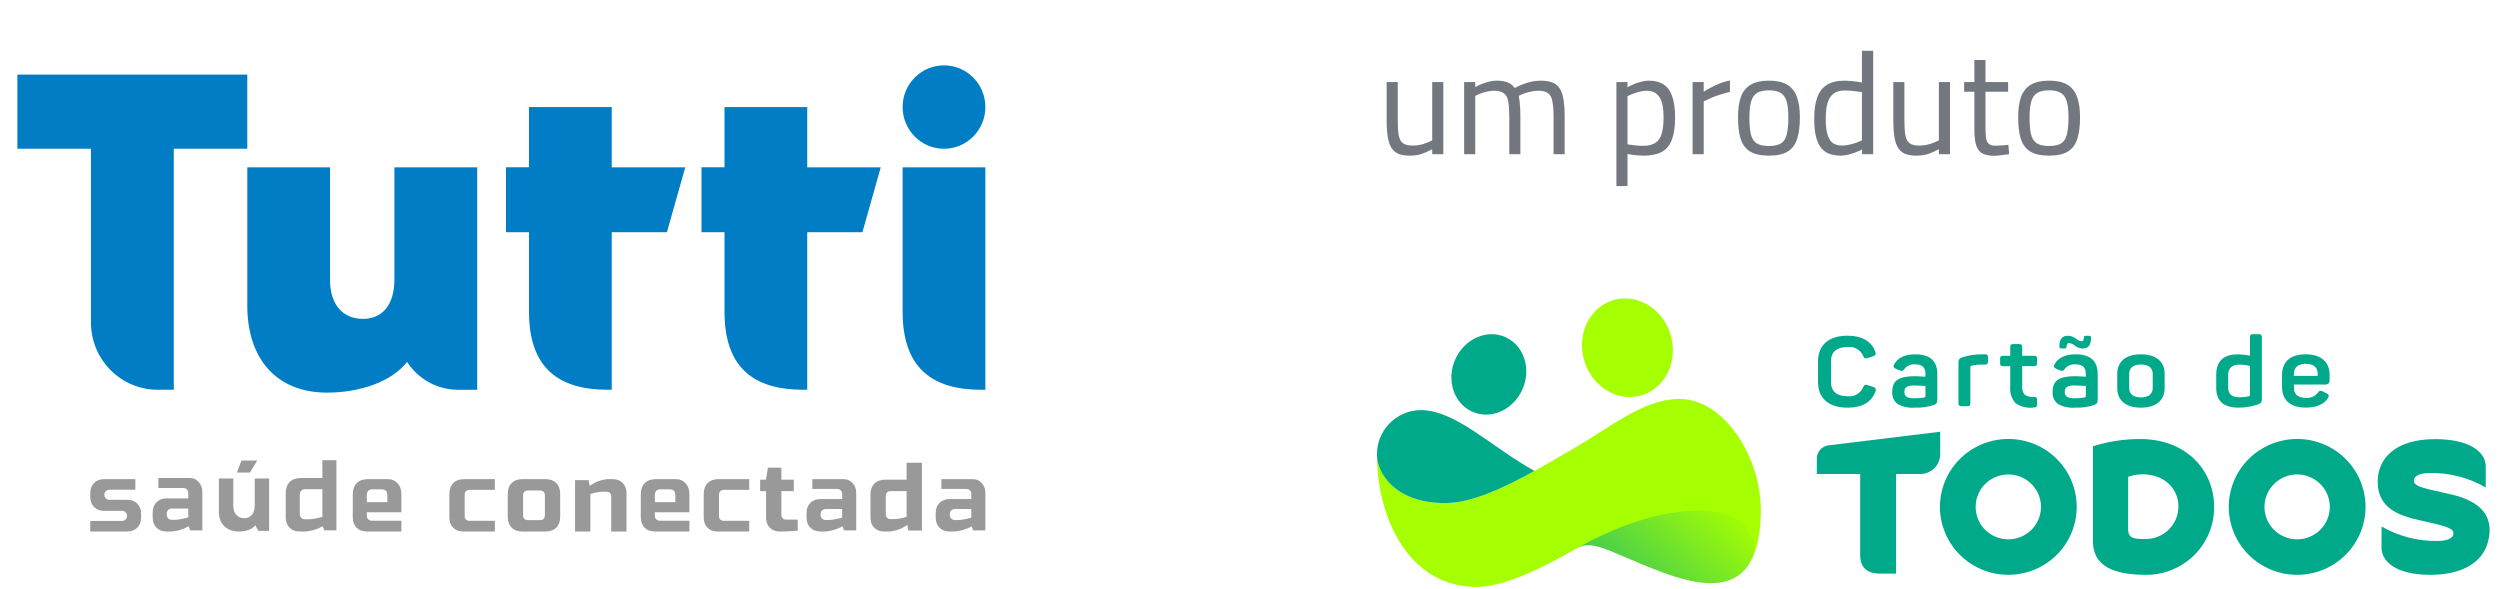 <?xml version="1.0" encoding="UTF-8"?> <svg xmlns="http://www.w3.org/2000/svg" width="208" height="49" viewBox="0 0 208 49" fill="none"><g clip-path="url(#clip0_7038_8856)"><path d="M10.566 41.582H9.102C8.984 41.582 8.881 41.541 8.801 41.462C8.722 41.383 8.68 41.28 8.68 41.163C8.68 41.047 8.722 40.944 8.8 40.865C8.881 40.787 8.984 40.744 9.101 40.744H11.263V39.864H8.684C8.324 39.864 8.044 39.968 7.829 40.181C7.614 40.395 7.51 40.674 7.51 41.034V41.335C7.51 41.695 7.614 41.974 7.829 42.188C8.042 42.401 8.323 42.505 8.684 42.505H10.148C10.266 42.505 10.37 42.547 10.449 42.626C10.529 42.704 10.571 42.808 10.571 42.924C10.571 43.041 10.529 43.143 10.45 43.222C10.37 43.301 10.266 43.343 10.149 43.343H7.511V44.223H10.566C10.928 44.223 11.207 44.12 11.421 43.907C11.636 43.693 11.74 43.414 11.74 43.054V42.753C11.74 42.393 11.636 42.114 11.421 41.9C11.208 41.687 10.928 41.582 10.566 41.582Z" fill="#999999"></path><path d="M15.76 39.769H13.179V40.599H15.243C15.358 40.599 15.462 40.639 15.542 40.715C15.622 40.793 15.665 40.895 15.665 41.01V41.465H13.877C13.515 41.465 13.236 41.57 13.022 41.787C12.807 42.002 12.703 42.284 12.703 42.649V43.041C12.703 43.406 12.807 43.688 13.022 43.903C13.236 44.12 13.515 44.224 13.877 44.224H14.18C14.284 44.224 14.392 44.214 14.518 44.19C15.117 44.105 15.54 43.876 15.693 43.783L15.823 44.128H16.834V40.946C16.834 40.583 16.73 40.303 16.515 40.088C16.308 39.881 16.126 39.769 15.761 39.769H15.76ZM15.664 43.043L15.579 43.069C15.461 43.104 15.337 43.135 15.211 43.16C15.106 43.183 14.992 43.203 14.871 43.221C14.748 43.239 14.627 43.248 14.509 43.248H14.293C14.176 43.248 14.072 43.206 13.993 43.126C13.914 43.045 13.871 42.941 13.871 42.823V42.736C13.871 42.617 13.914 42.513 13.993 42.433C14.072 42.353 14.176 42.31 14.293 42.31H15.664V43.043Z" fill="#999999"></path><path d="M26.821 39.769H25.033C24.631 39.769 24.327 39.878 24.104 40.103C23.881 40.328 23.773 40.634 23.773 41.04V43.04C23.773 43.404 23.876 43.687 24.091 43.902C24.306 44.118 24.585 44.223 24.947 44.223H25.335C25.396 44.223 25.462 44.218 25.543 44.208C25.587 44.203 25.632 44.196 25.675 44.188C26.274 44.103 26.697 43.874 26.85 43.781L26.98 44.126H27.991V38.289H26.821V39.767V39.769ZM26.821 43L26.736 43.026C26.614 43.062 26.492 43.093 26.368 43.116C26.268 43.14 26.154 43.16 26.029 43.177C25.901 43.195 25.78 43.204 25.667 43.204H25.364C25.247 43.204 25.143 43.162 25.063 43.081C24.984 43.002 24.942 42.897 24.942 42.778V41.17C24.942 40.873 25.111 40.702 25.407 40.702H26.821V43Z" fill="#999999"></path><path d="M32.236 39.864H30.611C30.209 39.864 29.905 39.973 29.682 40.196C29.459 40.42 29.351 40.723 29.351 41.127V43.045C29.351 43.408 29.454 43.688 29.669 43.903C29.884 44.118 30.163 44.223 30.525 44.223H33.396V43.325H30.941C30.826 43.325 30.723 43.285 30.644 43.21C30.562 43.133 30.52 43.03 30.52 42.916V42.623H33.396V41.135C33.396 40.73 33.288 40.423 33.065 40.198C32.854 39.987 32.651 39.864 32.236 39.864ZM32.227 41.777H30.52V41.178C30.52 40.881 30.689 40.71 30.985 40.71H31.761C32.056 40.71 32.225 40.881 32.225 41.178V41.777H32.227Z" fill="#999999"></path><path d="M21.195 42.064C21.195 42.712 20.858 43.116 20.317 43.116C19.775 43.116 19.41 42.717 19.41 42.075V39.809H18.211V42.623C18.211 43.581 18.876 44.224 19.865 44.224C20.731 44.224 21.114 43.873 21.246 43.707L21.489 44.168H22.394V39.809H21.194V42.066L21.195 42.064Z" fill="#999999"></path><path d="M21.403 38.318H20.089L19.707 39.312H20.799L21.403 38.318Z" fill="#999999"></path><path d="M56.199 39.864H54.574C54.172 39.864 53.868 39.973 53.645 40.196C53.422 40.42 53.314 40.724 53.314 41.127V43.045C53.314 43.408 53.418 43.688 53.632 43.903C53.847 44.118 54.126 44.223 54.488 44.223H57.359V43.325H54.905C54.789 43.325 54.686 43.285 54.607 43.21C54.526 43.133 54.483 43.03 54.483 42.916V42.623H57.359V41.135C57.359 40.73 57.251 40.423 57.028 40.198C56.818 39.987 56.614 39.864 56.199 39.864ZM56.19 41.777H54.483V41.178C54.483 40.881 54.653 40.71 54.948 40.71H55.724C56.019 40.71 56.188 40.881 56.188 41.178V41.777H56.19Z" fill="#999999"></path><path d="M81.663 40.177C81.457 39.975 81.275 39.865 80.909 39.865H78.328V40.678H80.391C80.508 40.678 80.611 40.717 80.69 40.792C80.77 40.869 80.812 40.968 80.812 41.08V41.523H79.024C78.664 41.523 78.383 41.626 78.169 41.837C77.954 42.049 77.85 42.325 77.85 42.682V43.064C77.85 43.422 77.954 43.697 78.169 43.909C78.382 44.121 78.662 44.223 79.024 44.223H79.327C79.43 44.223 79.539 44.212 79.665 44.189C80.264 44.105 80.689 43.881 80.84 43.791L80.97 44.129H81.981V41.016C81.981 40.661 81.877 40.387 81.662 40.177H81.663ZM80.814 43.067L80.728 43.091C80.611 43.127 80.487 43.156 80.361 43.18C80.259 43.202 80.144 43.222 80.02 43.24C79.896 43.257 79.775 43.267 79.658 43.267H79.442C79.325 43.267 79.222 43.225 79.141 43.147C79.062 43.069 79.02 42.968 79.02 42.851V42.767C79.02 42.651 79.062 42.549 79.141 42.471C79.22 42.394 79.324 42.351 79.441 42.351H80.812V43.066L80.814 43.067Z" fill="#999999"></path><path d="M70.163 39.864H67.582V40.677H69.646C69.763 40.677 69.865 40.716 69.945 40.791C70.025 40.868 70.067 40.967 70.067 41.078V41.522H68.279C67.918 41.522 67.638 41.624 67.424 41.836C67.209 42.048 67.105 42.324 67.105 42.681V43.063C67.105 43.421 67.209 43.696 67.424 43.908C67.637 44.12 67.917 44.222 68.279 44.222H68.582C68.685 44.222 68.794 44.211 68.92 44.188C69.519 44.104 69.944 43.88 70.095 43.79L70.225 44.128H71.236V41.015C71.236 40.66 71.132 40.386 70.917 40.176C70.71 39.974 70.528 39.864 70.163 39.864ZM70.067 43.066L69.982 43.09C69.864 43.126 69.74 43.155 69.614 43.178C69.512 43.201 69.397 43.221 69.274 43.238C69.15 43.256 69.028 43.266 68.912 43.266H68.696C68.579 43.266 68.475 43.224 68.396 43.145C68.317 43.068 68.275 42.967 68.275 42.85V42.766C68.275 42.65 68.317 42.548 68.396 42.47C68.475 42.393 68.579 42.35 68.696 42.35H70.067V43.064V43.066Z" fill="#999999"></path><path d="M58.874 40.196C58.655 40.418 58.549 40.722 58.549 41.121V43.05C58.549 43.41 58.651 43.689 58.861 43.904C59.073 44.12 59.347 44.223 59.701 44.223C59.782 44.223 59.865 44.223 59.949 44.221L62.335 44.223V43.331H60.194C60.092 43.331 59.999 43.294 59.929 43.223C59.859 43.153 59.822 43.058 59.822 42.953V41.178C59.822 40.907 59.969 40.757 60.234 40.757H62.333V39.865H59.781C59.389 39.865 59.091 39.974 58.872 40.197L58.874 40.196Z" fill="#999999"></path><path d="M45.373 39.864H43.479C43.087 39.864 42.789 39.97 42.571 40.189C42.352 40.408 42.245 40.706 42.245 41.097V42.989C42.245 43.381 42.352 43.678 42.571 43.897C42.79 44.116 43.087 44.222 43.479 44.222H45.373C45.766 44.222 46.063 44.116 46.281 43.897C46.501 43.678 46.607 43.381 46.607 42.989V41.097C46.607 40.706 46.501 40.408 46.281 40.189C46.062 39.97 45.766 39.864 45.373 39.864ZM45.334 42.865C45.334 43.131 45.187 43.277 44.922 43.277H43.933C43.667 43.277 43.521 43.131 43.521 42.865V41.221C43.521 40.956 43.668 40.809 43.933 40.809H44.922C45.188 40.809 45.334 40.955 45.334 41.221V42.865Z" fill="#999999"></path><path d="M50.972 39.864H50.602C50.425 39.864 50.201 39.904 49.938 39.983C49.675 40.062 49.416 40.187 49.166 40.354L49.063 40.423L48.969 39.949H47.844V44.223H49.119V41.1L49.178 41.082C49.552 40.968 49.893 40.91 50.19 40.91H50.478C50.581 40.91 50.672 40.948 50.742 41.018C50.812 41.09 50.85 41.184 50.85 41.289V44.223H52.124V41.037C52.124 40.677 52.022 40.398 51.812 40.183C51.6 39.968 51.326 39.864 50.972 39.864Z" fill="#999999"></path><path d="M65.119 43.121C65.049 43.051 65.012 42.958 65.012 42.854V40.861H66.042V39.908H65.012V38.911H63.89L63.725 39.908H63.244V40.861H63.738V43.061C63.738 43.417 63.841 43.694 64.051 43.907C64.262 44.12 64.536 44.222 64.89 44.222C65.354 44.222 65.835 44.198 66.32 44.153L66.371 44.148V43.229H65.384C65.28 43.229 65.189 43.191 65.119 43.121Z" fill="#999999"></path><path d="M75.429 39.909H73.657C73.265 39.909 72.968 40.016 72.748 40.237C72.529 40.458 72.423 40.757 72.423 41.153V43.062C72.423 43.418 72.525 43.695 72.735 43.908C72.947 44.121 73.221 44.223 73.575 44.223H73.945C74.123 44.223 74.346 44.183 74.609 44.107C74.871 44.029 75.13 43.906 75.381 43.74L75.484 43.671L75.578 44.141H76.703V38.498H75.428V39.909H75.429ZM75.429 43.001L75.37 43.018C74.996 43.131 74.655 43.188 74.358 43.188H74.07C73.966 43.188 73.875 43.15 73.805 43.08C73.734 43.009 73.698 42.917 73.698 42.812V41.277C73.698 41.009 73.845 40.861 74.11 40.861H75.429V43V43.001Z" fill="#999999"></path><path d="M37.712 40.196C37.493 40.418 37.386 40.721 37.386 41.121V43.05C37.386 43.41 37.489 43.689 37.699 43.904C37.91 44.12 38.185 44.223 38.538 44.223C38.62 44.223 38.703 44.223 38.787 44.221L41.173 44.223V43.331H39.032C38.929 43.331 38.837 43.294 38.767 43.223C38.697 43.153 38.66 43.058 38.66 42.953V41.178C38.66 40.907 38.807 40.757 39.072 40.757H41.17V39.865H38.619C38.227 39.865 37.929 39.974 37.71 40.197L37.712 40.196Z" fill="#999999"></path><path d="M50.897 8.908H44.013V13.918H42.098V19.317H44.013V25.929C44.013 30.611 46.461 32.428 50.566 32.428H50.897V19.318H55.488L57.013 13.92H50.897V8.907V8.908Z" fill="#007DC4"></path><path d="M67.162 8.908H60.278V13.918H58.364V19.317H60.278V25.929C60.278 30.611 62.727 32.428 66.832 32.428H67.162V19.318H71.754L73.278 13.92H67.162V8.907V8.908Z" fill="#007DC4"></path><path d="M78.54 12.377C80.441 12.377 81.982 10.824 81.982 8.905C81.982 6.987 80.441 5.437 78.54 5.437C76.639 5.437 75.098 6.99 75.098 8.905C75.098 10.821 76.639 12.377 78.54 12.377Z" fill="#007DC4"></path><path d="M20.574 6.207H1.447V12.376H7.567V26.824C7.567 29.92 10.057 32.428 13.127 32.428H14.458V12.376H20.574V6.207Z" fill="#007DC4"></path><path d="M32.817 23.227C32.817 25.369 31.812 26.53 30.192 26.53C28.572 26.53 27.457 25.408 27.457 23.265V13.92H20.576V25.442C20.576 29.907 23.061 32.666 27.202 32.666C29.975 32.666 32.608 31.742 33.87 30.109C34.802 31.556 36.398 32.429 38.11 32.429H39.703V13.92H32.817V23.227Z" fill="#007DC4"></path><path d="M75.098 13.92V25.93C75.098 30.613 77.547 32.429 81.652 32.429H81.982V13.92H75.098Z" fill="#007DC4"></path></g><path d="M117.253 12.95C116.741 12.95 116.349 12.846 116.077 12.638C115.805 12.43 115.617 12.106 115.513 11.666C115.417 11.226 115.369 10.658 115.369 9.962V6.83H116.293V9.962C116.293 10.49 116.317 10.91 116.365 11.222C116.421 11.534 116.537 11.762 116.713 11.906C116.889 12.042 117.153 12.11 117.505 12.11C117.857 12.11 118.177 12.062 118.465 11.966C118.753 11.87 118.985 11.774 119.161 11.678V6.83H120.085V12.83H119.161V12.41C118.905 12.554 118.625 12.682 118.321 12.794C118.025 12.898 117.669 12.95 117.253 12.95ZM121.816 12.83V6.83H122.74V7.25C122.868 7.17 123.028 7.09 123.22 7.01C123.412 6.93 123.616 6.862 123.832 6.806C124.056 6.742 124.268 6.71 124.468 6.71C124.868 6.71 125.188 6.758 125.428 6.854C125.676 6.95 125.876 7.106 126.028 7.322C126.188 7.234 126.384 7.142 126.616 7.046C126.848 6.95 127.096 6.87 127.36 6.806C127.632 6.742 127.896 6.71 128.152 6.71C128.56 6.71 128.896 6.762 129.16 6.866C129.424 6.97 129.628 7.138 129.772 7.37C129.924 7.602 130.028 7.906 130.084 8.282C130.148 8.65 130.18 9.106 130.18 9.65V12.83H129.256V9.686C129.256 9.166 129.224 8.75 129.16 8.438C129.104 8.126 128.988 7.902 128.812 7.766C128.636 7.622 128.368 7.55 128.008 7.55C127.8 7.55 127.588 7.574 127.372 7.622C127.164 7.662 126.968 7.718 126.784 7.79C126.608 7.854 126.464 7.918 126.352 7.982C126.408 8.19 126.444 8.45 126.46 8.762C126.484 9.066 126.496 9.382 126.496 9.71V12.83H125.572V9.734C125.572 9.19 125.544 8.762 125.488 8.45C125.432 8.13 125.312 7.902 125.128 7.766C124.952 7.622 124.684 7.55 124.324 7.55C124.124 7.55 123.92 7.574 123.712 7.622C123.512 7.662 123.328 7.718 123.16 7.79C122.992 7.854 122.852 7.918 122.74 7.982V12.83H121.816ZM134.484 15.482V6.83H135.408V7.262C135.536 7.182 135.696 7.102 135.888 7.022C136.088 6.934 136.3 6.862 136.524 6.806C136.748 6.742 136.964 6.71 137.172 6.71C137.684 6.71 138.1 6.818 138.42 7.034C138.74 7.242 138.976 7.57 139.128 8.018C139.288 8.466 139.368 9.046 139.368 9.758C139.368 10.542 139.276 11.17 139.092 11.642C138.916 12.106 138.632 12.442 138.24 12.65C137.856 12.85 137.356 12.95 136.74 12.95C136.492 12.95 136.24 12.934 135.984 12.902C135.736 12.87 135.544 12.842 135.408 12.818V15.482H134.484ZM136.692 12.134C137.124 12.134 137.464 12.054 137.712 11.894C137.968 11.734 138.148 11.482 138.252 11.138C138.356 10.786 138.408 10.326 138.408 9.758C138.408 8.95 138.288 8.382 138.048 8.054C137.808 7.718 137.472 7.55 137.04 7.55C136.848 7.55 136.648 7.574 136.44 7.622C136.24 7.67 136.048 7.73 135.864 7.802C135.68 7.866 135.528 7.934 135.408 8.006V12.014C135.536 12.03 135.724 12.054 135.972 12.086C136.22 12.118 136.46 12.134 136.692 12.134ZM140.824 12.83V6.83H141.748V7.634C141.9 7.53 142.092 7.418 142.324 7.298C142.556 7.17 142.812 7.05 143.092 6.938C143.372 6.826 143.652 6.746 143.932 6.698V7.646C143.66 7.702 143.384 7.778 143.104 7.874C142.824 7.962 142.564 8.058 142.324 8.162C142.092 8.266 141.9 8.358 141.748 8.438V12.83H140.824ZM147.171 12.95C146.499 12.95 145.975 12.834 145.599 12.602C145.231 12.37 144.971 12.018 144.819 11.546C144.675 11.074 144.603 10.478 144.603 9.758C144.603 9.07 144.683 8.502 144.843 8.054C145.011 7.606 145.283 7.27 145.659 7.046C146.035 6.822 146.539 6.71 147.171 6.71C147.811 6.71 148.319 6.822 148.695 7.046C149.071 7.27 149.339 7.606 149.499 8.054C149.667 8.502 149.751 9.07 149.751 9.758C149.751 10.478 149.675 11.074 149.523 11.546C149.379 12.018 149.119 12.37 148.743 12.602C148.375 12.834 147.851 12.95 147.171 12.95ZM147.171 12.146C147.635 12.146 147.983 12.066 148.215 11.906C148.447 11.738 148.599 11.478 148.671 11.126C148.751 10.774 148.791 10.318 148.791 9.758C148.791 9.206 148.743 8.766 148.647 8.438C148.551 8.11 148.387 7.874 148.155 7.73C147.923 7.586 147.595 7.514 147.171 7.514C146.755 7.514 146.427 7.586 146.187 7.73C145.955 7.874 145.791 8.11 145.695 8.438C145.599 8.766 145.551 9.206 145.551 9.758C145.551 10.318 145.587 10.774 145.659 11.126C145.739 11.478 145.895 11.738 146.127 11.906C146.359 12.066 146.707 12.146 147.171 12.146ZM153.114 12.95C152.874 12.95 152.646 12.922 152.43 12.866C152.214 12.818 152.014 12.73 151.83 12.602C151.654 12.474 151.498 12.298 151.362 12.074C151.226 11.842 151.122 11.546 151.05 11.186C150.978 10.826 150.942 10.39 150.942 9.878C150.942 9.166 151.026 8.578 151.194 8.114C151.362 7.642 151.63 7.29 151.998 7.058C152.366 6.826 152.854 6.71 153.462 6.71C153.614 6.71 153.782 6.718 153.966 6.734C154.15 6.75 154.326 6.77 154.494 6.794C154.67 6.818 154.81 6.842 154.914 6.866V4.226H155.85V12.83H154.926V12.434C154.798 12.506 154.63 12.582 154.422 12.662C154.222 12.742 154.006 12.81 153.774 12.866C153.55 12.922 153.33 12.95 153.114 12.95ZM153.234 12.11C153.442 12.11 153.65 12.086 153.858 12.038C154.074 11.99 154.274 11.934 154.458 11.87C154.642 11.798 154.794 11.734 154.914 11.678V7.658C154.818 7.642 154.686 7.626 154.518 7.61C154.35 7.586 154.174 7.566 153.99 7.55C153.814 7.534 153.654 7.526 153.51 7.526C153.102 7.526 152.782 7.614 152.55 7.79C152.318 7.966 152.15 8.23 152.046 8.582C151.95 8.926 151.902 9.358 151.902 9.878C151.902 10.358 151.938 10.746 152.01 11.042C152.082 11.33 152.178 11.554 152.298 11.714C152.426 11.866 152.57 11.97 152.73 12.026C152.89 12.082 153.058 12.11 153.234 12.11ZM159.406 12.95C158.894 12.95 158.502 12.846 158.23 12.638C157.958 12.43 157.77 12.106 157.666 11.666C157.57 11.226 157.522 10.658 157.522 9.962V6.83H158.446V9.962C158.446 10.49 158.47 10.91 158.518 11.222C158.574 11.534 158.69 11.762 158.866 11.906C159.042 12.042 159.306 12.11 159.658 12.11C160.01 12.11 160.33 12.062 160.618 11.966C160.906 11.87 161.138 11.774 161.314 11.678V6.83H162.238V12.83H161.314V12.41C161.058 12.554 160.778 12.682 160.474 12.794C160.178 12.898 159.822 12.95 159.406 12.95ZM165.936 12.962C165.52 12.962 165.188 12.898 164.94 12.77C164.7 12.642 164.528 12.422 164.424 12.11C164.32 11.79 164.268 11.342 164.268 10.766V7.634H163.416V6.83H164.268V4.994H165.192V6.83H167.076V7.634H165.192V10.49C165.192 10.914 165.208 11.246 165.24 11.486C165.28 11.718 165.36 11.882 165.48 11.978C165.6 12.074 165.788 12.122 166.044 12.122C166.124 12.122 166.228 12.118 166.356 12.11C166.484 12.102 166.612 12.094 166.74 12.086C166.876 12.07 166.996 12.058 167.1 12.05L167.16 12.83C167.048 12.846 166.916 12.862 166.764 12.878C166.612 12.902 166.46 12.922 166.308 12.938C166.164 12.954 166.04 12.962 165.936 12.962ZM170.48 12.95C169.808 12.95 169.284 12.834 168.908 12.602C168.54 12.37 168.28 12.018 168.128 11.546C167.984 11.074 167.912 10.478 167.912 9.758C167.912 9.07 167.992 8.502 168.152 8.054C168.32 7.606 168.592 7.27 168.968 7.046C169.344 6.822 169.848 6.71 170.48 6.71C171.12 6.71 171.628 6.822 172.004 7.046C172.38 7.27 172.648 7.606 172.808 8.054C172.976 8.502 173.06 9.07 173.06 9.758C173.06 10.478 172.984 11.074 172.832 11.546C172.688 12.018 172.428 12.37 172.052 12.602C171.684 12.834 171.16 12.95 170.48 12.95ZM170.48 12.146C170.944 12.146 171.292 12.066 171.524 11.906C171.756 11.738 171.908 11.478 171.98 11.126C172.06 10.774 172.1 10.318 172.1 9.758C172.1 9.206 172.052 8.766 171.956 8.438C171.86 8.11 171.696 7.874 171.464 7.73C171.232 7.586 170.904 7.514 170.48 7.514C170.064 7.514 169.736 7.586 169.496 7.73C169.264 7.874 169.1 8.11 169.004 8.438C168.908 8.766 168.86 9.206 168.86 9.758C168.86 10.318 168.896 10.774 168.968 11.126C169.048 11.478 169.204 11.738 169.436 11.906C169.668 12.066 170.016 12.146 170.48 12.146Z" fill="#73777F"></path><g clip-path="url(#clip1_7038_8856)"><path fill-rule="evenodd" clip-rule="evenodd" d="M125.001 27.95C126.605 28.487 127.399 30.354 126.776 32.122C126.152 33.89 124.346 34.888 122.742 34.35C121.139 33.812 120.344 31.946 120.967 30.179C121.591 28.411 123.395 27.414 125.001 27.95Z" fill="#00A989"></path><path fill-rule="evenodd" clip-rule="evenodd" d="M114.565 37.882C114.566 39.081 114.705 40.276 114.981 41.444C115.913 45.358 118.445 48.83 122.884 48.83C125.365 48.83 128.887 46.906 130.627 45.937C131.62 45.38 131.928 44.982 134.173 45.911C139.199 47.99 146.39 51.889 146.5 42.584C146.554 37.94 143.372 33.194 139.757 33.194C136.715 33.194 134.161 35.458 130.545 37.54C126.772 39.714 123.17 41.855 120.204 41.855C116.037 41.855 114.565 39.311 114.565 37.882Z" fill="#A6FF00"></path><path d="M120.204 41.856C122.404 41.856 124.953 40.678 127.663 39.182C123.938 37.094 121.11 34.118 118.16 34.118C117.675 34.13 117.197 34.237 116.754 34.433C116.31 34.629 115.91 34.91 115.576 35.259C115.242 35.609 114.981 36.021 114.808 36.471C114.634 36.921 114.552 37.401 114.565 37.882C114.565 39.309 116.037 41.856 120.204 41.856Z" fill="#00A989"></path><path fill-rule="evenodd" clip-rule="evenodd" d="M135.202 24.83C137.288 24.827 139.069 26.66 139.179 28.925C139.288 31.19 137.688 33.027 135.602 33.032C133.515 33.036 131.735 31.201 131.625 28.936C131.515 26.671 133.116 24.833 135.202 24.83Z" fill="#A6FF00"></path><path style="mix-blend-mode:multiply" d="M134.173 45.911C138.247 47.596 143.743 50.476 145.737 46.552C146.206 45.615 146.064 42.481 141.389 42.481C136.685 42.481 132.078 45.086 130.627 45.937C131.62 45.382 131.928 44.982 134.173 45.911Z" fill="url(#paint0_linear_7038_8856)"></path><path d="M155.855 32.197L155.393 32.045C155.189 31.972 155.111 32.013 155.017 32.215C154.912 32.466 154.727 32.675 154.491 32.811C154.254 32.947 153.98 33.002 153.709 32.968C152.828 32.968 152.341 32.555 152.341 31.811V30.023C152.341 29.278 152.828 28.874 153.709 28.874C153.979 28.837 154.254 28.891 154.49 29.025C154.727 29.16 154.912 29.368 155.017 29.618C155.094 29.812 155.18 29.852 155.385 29.788L155.855 29.636C156.043 29.571 156.102 29.45 156.034 29.281C155.701 28.383 154.923 27.93 153.708 27.93C152.144 27.93 151.261 28.731 151.261 30.034V31.806C151.261 33.123 152.141 33.918 153.708 33.918C154.932 33.918 155.71 33.465 156.042 32.559C156.06 32.523 156.069 32.484 156.068 32.445C156.068 32.405 156.058 32.366 156.04 32.331C156.022 32.296 155.996 32.266 155.964 32.242C155.932 32.219 155.894 32.203 155.855 32.197Z" fill="#00A989"></path><path d="M159.359 29.479C158.487 29.479 157.897 29.762 157.589 30.32C157.495 30.482 157.546 30.603 157.734 30.684L158.077 30.822C158.273 30.887 158.316 30.872 158.444 30.7C158.548 30.565 158.686 30.459 158.843 30.391C159 30.323 159.171 30.296 159.342 30.312C159.958 30.312 160.197 30.587 160.197 31.113V31.34C159.71 31.315 159.436 31.299 159.376 31.299C157.982 31.299 157.435 31.639 157.435 32.602C157.42 32.786 157.449 32.972 157.52 33.144C157.591 33.315 157.701 33.468 157.843 33.589C158.295 33.85 158.819 33.964 159.339 33.912C159.861 33.935 160.383 33.864 160.879 33.702C161.118 33.605 161.185 33.524 161.185 33.241V31.145C161.192 30.037 160.583 29.479 159.359 29.479ZM160.198 32.958C160.198 33.014 160.163 33.047 160.104 33.071C159.821 33.119 159.535 33.141 159.249 33.136C158.625 33.136 158.445 32.958 158.445 32.594C158.445 32.24 158.649 32.068 159.266 32.068C159.291 32.068 159.599 32.084 160.198 32.108L160.198 32.958Z" fill="#00A989"></path><path d="M165.142 29.479H164.868C164.329 29.479 163.792 29.561 163.278 29.721C163.004 29.827 162.944 29.924 162.944 30.183V33.541C162.944 33.726 163.012 33.794 163.209 33.794H163.679C163.876 33.794 163.934 33.729 163.934 33.541V30.53C163.933 30.518 163.934 30.506 163.937 30.494C163.941 30.483 163.947 30.472 163.955 30.463C163.963 30.454 163.973 30.446 163.984 30.441C163.995 30.436 164.008 30.433 164.02 30.433C164.285 30.363 164.558 30.331 164.832 30.336H165.138C165.335 30.336 165.403 30.271 165.403 30.083V29.728C165.408 29.535 165.339 29.479 165.142 29.479Z" fill="#00A989"></path><path d="M169.221 29.6H168.246V28.872C168.246 28.686 168.178 28.629 167.981 28.629H167.519C167.323 28.629 167.254 28.686 167.254 28.872V29.6H166.664C166.468 29.6 166.409 29.657 166.409 29.842V30.215C166.409 30.4 166.469 30.468 166.664 30.468H167.253V32.126C167.223 32.381 167.247 32.64 167.324 32.885C167.4 33.13 167.528 33.357 167.698 33.55C168.141 33.851 168.68 33.977 169.212 33.904C169.415 33.896 169.485 33.84 169.485 33.646V33.274C169.485 33.079 169.417 33.02 169.212 33.02C168.945 33.051 168.675 32.988 168.45 32.842C168.368 32.736 168.308 32.615 168.273 32.486C168.238 32.357 168.229 32.222 168.246 32.09V30.464H169.221C169.418 30.464 169.486 30.399 169.486 30.21V29.838C169.486 29.657 169.418 29.6 169.221 29.6Z" fill="#00A989"></path><path d="M171.504 28.993H171.787C171.808 28.996 171.829 28.994 171.849 28.987C171.868 28.981 171.886 28.97 171.901 28.955C171.916 28.94 171.927 28.922 171.934 28.903C171.941 28.883 171.943 28.862 171.94 28.841C171.94 28.639 172.008 28.534 172.144 28.534C172.324 28.562 172.493 28.64 172.631 28.76C172.806 28.901 173.022 28.983 173.247 28.995C173.751 28.995 173.973 28.736 173.973 28.089C173.973 27.983 173.922 27.937 173.811 27.937H173.537C173.426 27.937 173.374 27.988 173.374 28.089C173.374 28.291 173.306 28.396 173.178 28.396C173 28.362 172.835 28.281 172.699 28.162C172.512 28.02 172.284 27.94 172.049 27.935C171.579 27.935 171.339 28.194 171.339 28.841C171.344 28.945 171.395 28.993 171.504 28.993Z" fill="#00A989"></path><path d="M172.701 29.479C171.829 29.479 171.239 29.762 170.931 30.32C170.837 30.482 170.888 30.603 171.077 30.684L171.419 30.822C171.615 30.887 171.658 30.872 171.786 30.7C171.891 30.565 172.028 30.459 172.185 30.391C172.342 30.323 172.514 30.296 172.684 30.312C173.299 30.312 173.539 30.587 173.539 31.113V31.34C173.052 31.315 172.778 31.299 172.718 31.299C171.324 31.299 170.777 31.639 170.777 32.602C170.762 32.787 170.792 32.973 170.863 33.144C170.934 33.316 171.046 33.468 171.188 33.589C171.64 33.851 172.163 33.964 172.684 33.912C173.206 33.935 173.727 33.864 174.223 33.702C174.463 33.605 174.529 33.524 174.529 33.241V31.145C174.531 30.037 173.925 29.479 172.701 29.479ZM173.539 32.958C173.539 33.014 173.505 33.047 173.445 33.071C173.163 33.119 172.877 33.141 172.59 33.136C171.966 33.136 171.787 32.958 171.787 32.594C171.787 32.24 171.991 32.068 172.608 32.068C172.634 32.068 172.941 32.084 173.54 32.108L173.539 32.958Z" fill="#00A989"></path><path d="M178.123 29.479C176.866 29.479 176.156 30.086 176.156 31.099V32.297C176.156 33.309 176.866 33.917 178.123 33.917C179.389 33.917 180.098 33.309 180.098 32.297V31.099C180.098 30.085 179.389 29.479 178.123 29.479ZM179.107 32.294C179.107 32.78 178.75 33.063 178.123 33.063C177.497 33.063 177.148 32.78 177.148 32.294V31.097C177.148 30.603 177.499 30.328 178.123 30.328C178.747 30.328 179.107 30.603 179.107 31.097V32.294Z" fill="#00A989"></path><path d="M187.922 27.804H187.452C187.255 27.804 187.197 27.869 187.197 28.057V29.586C186.861 29.522 186.519 29.487 186.177 29.481C184.989 29.481 184.39 30.071 184.39 31.172V32.28C184.39 33.372 185.006 33.914 186.246 33.914C186.79 33.919 187.331 33.831 187.845 33.655C188.119 33.55 188.187 33.47 188.187 33.21V28.054C188.189 27.869 188.119 27.804 187.922 27.804ZM187.195 32.877C187.195 32.897 187.188 32.916 187.176 32.932C187.163 32.948 187.146 32.96 187.127 32.966C186.869 33.028 186.605 33.058 186.34 33.055C185.699 33.055 185.382 32.788 185.382 32.245V31.193C185.382 30.619 185.708 30.335 186.366 30.335C186.645 30.342 186.923 30.377 187.195 30.44V32.877Z" fill="#00A989"></path><path d="M193.438 31.994C193.693 31.994 193.823 31.88 193.823 31.646V31.152C193.823 30.173 193.147 29.477 191.848 29.477C190.557 29.477 189.864 30.092 189.864 31.225V32.179C189.864 33.239 190.497 33.911 191.831 33.911C192.729 33.911 193.344 33.652 193.678 33.134C193.806 32.948 193.772 32.818 193.576 32.729L193.277 32.577C193.073 32.471 192.977 32.488 192.841 32.674C192.723 32.824 192.568 32.943 192.392 33.017C192.215 33.093 192.023 33.122 191.832 33.103C191.208 33.103 190.857 32.82 190.857 32.293V31.994H193.438ZM190.855 31.095C190.855 30.57 191.206 30.27 191.847 30.27C192.497 30.27 192.831 30.569 192.831 31.095V31.273H190.855V31.095Z" fill="#00A989"></path><path d="M178.056 36.528C176.724 36.526 175.4 36.729 174.13 37.13C174.13 38.469 174.13 44.16 174.13 44.989C174.13 46.605 175.07 47.825 178.552 47.825C179.298 47.828 180.038 47.683 180.728 47.4C181.418 47.116 182.044 46.7 182.571 46.175C183.098 45.649 183.514 45.025 183.796 44.339C184.079 43.652 184.221 42.917 184.216 42.176C184.219 39.187 181.96 36.528 178.056 36.528ZM178.558 44.849C177.222 44.88 177.056 44.635 177.056 43.91C177.056 43.324 177.065 39.67 177.065 39.67C177.442 39.539 177.838 39.468 178.238 39.46C180.206 39.46 181.246 40.776 181.246 42.126C181.249 42.84 180.969 43.527 180.466 44.037C179.962 44.546 179.277 44.838 178.558 44.849Z" fill="#00A989"></path><path d="M203.347 41.003C202.094 40.69 200.909 40.564 200.834 40.032C200.783 39.669 201.221 39.356 202.128 39.356C203.771 39.319 205.393 39.734 206.813 40.557V38.785C206.813 37.706 205.629 36.535 202.601 36.535C199.213 36.535 197.824 38.206 197.824 40.077C197.824 42.172 199.388 42.881 201.413 43.309C203.714 43.796 204.127 43.999 204.127 44.372C204.127 44.886 203.358 45.006 202.834 45.006C201.191 45.04 199.57 44.624 198.149 43.804C198.149 43.804 198.143 45.132 198.142 45.574C198.142 46.653 199.245 47.825 202.211 47.825C205.089 47.825 206.537 46.614 206.953 45.242C208.018 41.727 204.172 41.21 203.347 41.003Z" fill="#00A989"></path><path d="M167.093 36.522C165.967 36.522 164.867 36.853 163.931 37.474C162.995 38.095 162.266 38.978 161.835 40.011C161.404 41.044 161.291 42.18 161.511 43.276C161.731 44.373 162.273 45.38 163.068 46.17C163.864 46.961 164.878 47.499 165.982 47.717C167.086 47.935 168.23 47.824 169.27 47.396C170.31 46.968 171.199 46.243 171.824 45.314C172.45 44.384 172.783 43.292 172.783 42.174C172.783 41.431 172.636 40.697 172.35 40.011C172.064 39.325 171.645 38.702 171.117 38.177C170.588 37.652 169.961 37.236 169.27 36.952C168.58 36.668 167.84 36.522 167.093 36.522ZM167.093 44.873C166.555 44.873 166.029 44.715 165.582 44.418C165.135 44.122 164.787 43.7 164.581 43.207C164.376 42.714 164.322 42.171 164.427 41.647C164.532 41.123 164.79 40.642 165.171 40.265C165.551 39.887 166.035 39.63 166.562 39.526C167.089 39.422 167.636 39.475 168.133 39.68C168.629 39.884 169.054 40.23 169.352 40.674C169.651 41.118 169.81 41.64 169.81 42.174C169.81 42.89 169.524 43.576 169.014 44.083C168.505 44.589 167.813 44.873 167.093 44.873Z" fill="#00A989"></path><path d="M191.123 36.522C189.997 36.522 188.897 36.853 187.961 37.474C187.025 38.095 186.296 38.978 185.865 40.011C185.434 41.044 185.321 42.18 185.541 43.276C185.761 44.373 186.303 45.38 187.098 46.17C187.894 46.961 188.908 47.499 190.012 47.717C191.116 47.935 192.26 47.824 193.3 47.396C194.34 46.968 195.229 46.243 195.854 45.314C196.48 44.384 196.813 43.292 196.813 42.174C196.813 41.431 196.666 40.697 196.38 40.011C196.094 39.325 195.675 38.702 195.147 38.177C194.618 37.652 193.991 37.236 193.3 36.952C192.61 36.668 191.87 36.522 191.123 36.522ZM191.123 44.873C190.585 44.873 190.059 44.715 189.613 44.418C189.166 44.122 188.817 43.7 188.611 43.207C188.406 42.714 188.352 42.171 188.457 41.647C188.562 41.123 188.821 40.642 189.201 40.265C189.581 39.887 190.065 39.63 190.592 39.526C191.12 39.422 191.666 39.475 192.163 39.68C192.659 39.884 193.084 40.23 193.382 40.674C193.681 41.118 193.841 41.64 193.841 42.174C193.841 42.89 193.554 43.576 193.044 44.083C192.535 44.589 191.843 44.873 191.123 44.873Z" fill="#00A989"></path><path d="M161.422 35.92C161.422 35.92 154.45 36.765 152.128 37.053C151.86 37.088 151.613 37.218 151.435 37.42C151.257 37.622 151.159 37.881 151.159 38.15V39.439H154.767V46.204C154.767 47.326 155.485 47.726 156.408 47.726H157.751V39.439H159.757C160.199 39.439 160.623 39.265 160.936 38.955C161.248 38.644 161.424 38.223 161.424 37.784L161.422 35.92Z" fill="#00A989"></path></g><defs><linearGradient id="paint0_linear_7038_8856" x1="130.887" y1="47.359" x2="138.766" y2="38.497" gradientUnits="userSpaceOnUse"><stop stop-color="#00A988" stop-opacity="0.698"></stop><stop offset="1" stop-color="#00A988" stop-opacity="0.051"></stop></linearGradient><clipPath id="clip0_7038_8856"><rect width="81.702" height="40" fill="white" transform="translate(0.863 4.83)"></rect></clipPath><clipPath id="clip1_7038_8856"><rect width="92.571" height="24" fill="white" transform="translate(114.565 24.83)"></rect></clipPath></defs></svg> 